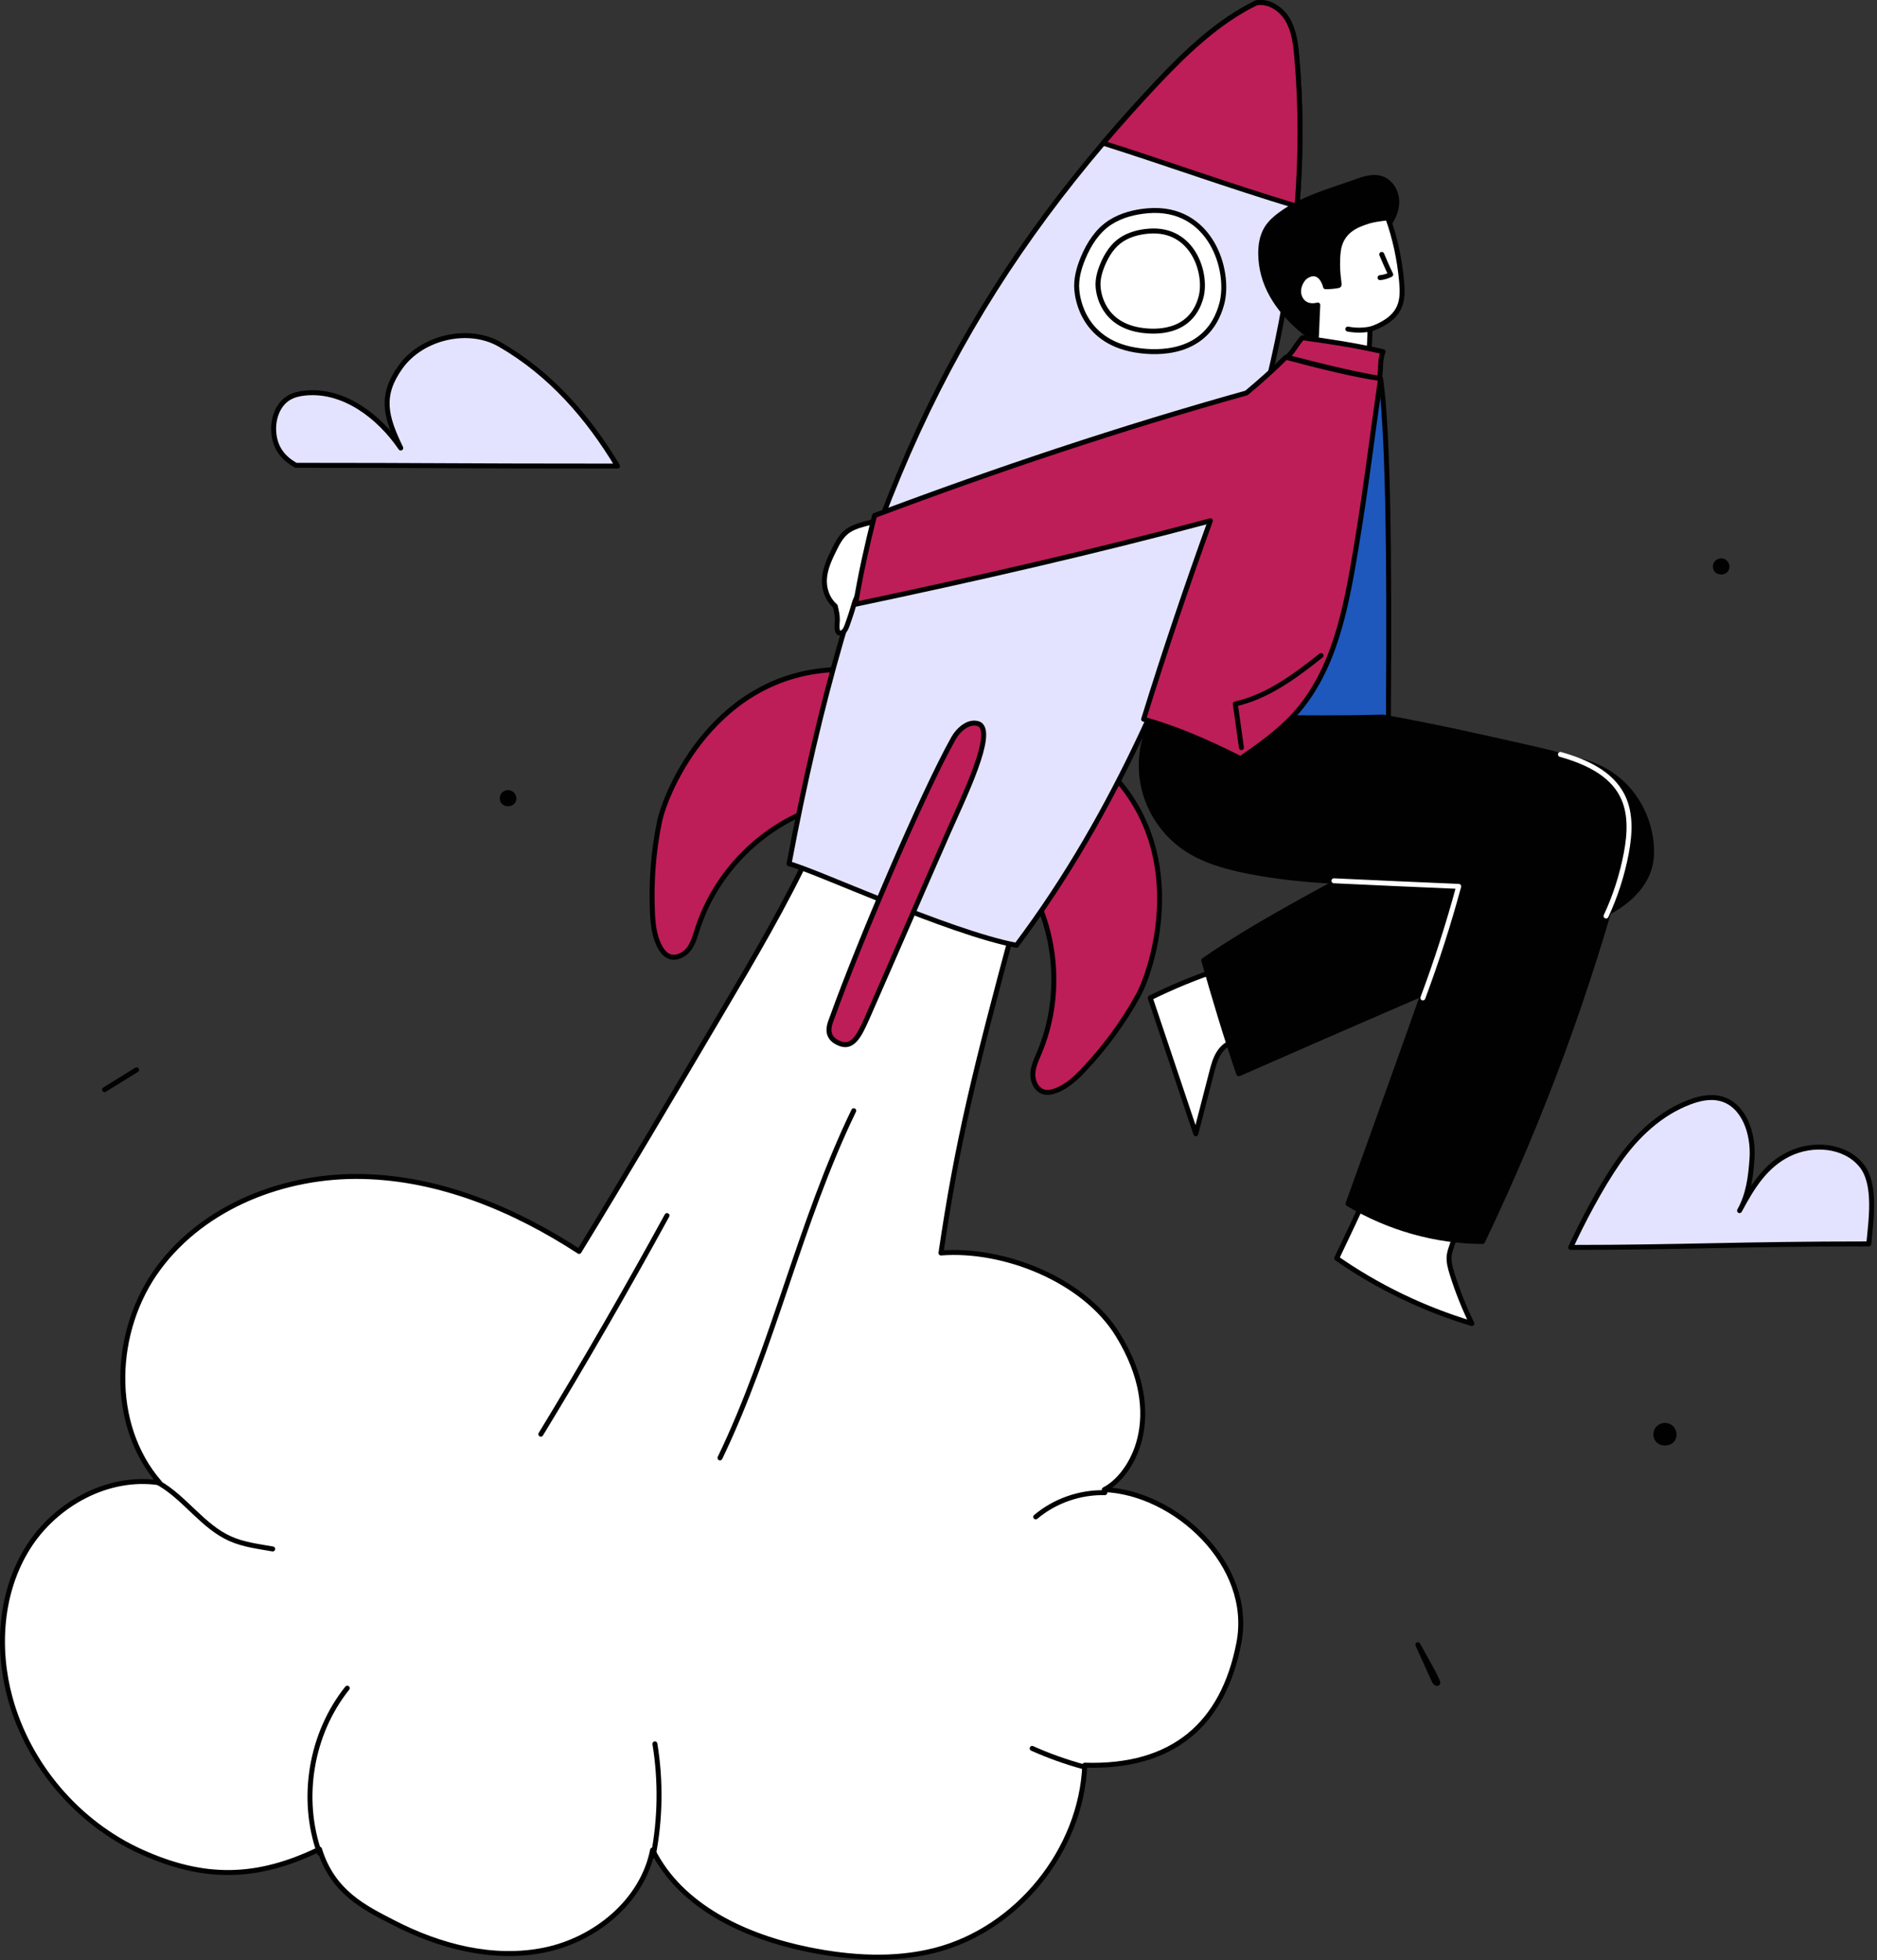 <svg width="568" height="593" viewBox="0 0 568 593" fill="none" xmlns="http://www.w3.org/2000/svg" style="width: 100%; height: 100%;">
<rect x="0" y="0" width="568" height="593" fill="#333333" stroke="none"/>
<g clip-path="url(#clip0_35_901)">
<path d="M246.461 244.637C229.909 250.463 216.408 264.347 211.046 281.056C210.348 283.232 209.747 285.516 208.318 287.299C206.889 289.082 204.337 290.217 202.269 289.244C201.169 288.726 200.386 287.711 199.792 286.65C197.959 283.378 197.581 279.507 197.424 275.76C197.042 266.675 197.732 257.539 199.569 248.633C201.469 239.423 216.361 203.609 253.473 202.553C254.086 215.114 251.184 227.55 248.302 239.791C247.622 242.677 246.884 245.685 246.461 244.637Z" fill="#BD1E58" stroke="#010101" stroke-width="1.5" stroke-linecap="round" stroke-linejoin="round"></path>
<path d="M311.36 267.724C320.134 282.921 321.346 302.249 314.54 318.423C313.654 320.529 312.623 322.654 312.547 324.939C312.471 327.223 313.67 329.746 315.873 330.353C317.045 330.676 318.301 330.415 319.442 329.997C322.963 328.706 325.769 326.014 328.328 323.271C334.532 316.622 339.955 309.238 344.357 301.281C348.909 293.052 360.915 256.171 333.429 231.212C324.788 240.349 318.895 251.679 313.116 262.847C311.753 265.481 310.357 268.246 311.36 267.725V267.724Z" fill="#BD1E58" stroke="#010101" stroke-width="1.5" stroke-linecap="round" stroke-linejoin="round"></path>
<path d="M245.426 257.007C237.541 273.865 228.068 289.924 218.61 305.953C203.929 330.834 189.249 355.715 175.242 378.617C155.612 365.84 133.108 356.46 109.691 355.946C86.274 355.432 61.941 364.804 47.994 383.621C34.047 402.438 32.938 430.972 48.328 448.628C32.808 446.219 16.751 454.984 8.425 468.302C0.099 481.619 -1.071 498.626 3.077 513.774C8.624 534.037 23.534 551.529 42.663 560.215C61.792 568.901 77.774 568.615 96.681 559.457C100.733 572.626 110.44 577.214 119.125 581.7C133.124 588.93 149.3 593.129 164.739 589.983C180.177 586.837 194.432 575.174 197.478 559.716C206.11 577.033 225.75 586.014 244.714 589.856C257.354 592.416 270.585 593.265 283.071 590.032C307.942 583.591 327.212 559.718 328.262 534.048C355.025 534.898 370.16 521.576 374.893 497.108C379.502 473.28 355.464 451.479 334.159 450.684C342.275 446.597 353.451 428.698 338.349 403.977C328.017 387.064 303.581 377.599 284.747 379.087C289.715 345.281 294.883 324.367 307.298 278.318C288.3 268.436 271.057 264.901 245.427 257.007H245.426Z" fill="white" stroke="#010101" stroke-width="1.5" stroke-linecap="round" stroke-linejoin="round"></path>
<path d="M48.13 448.716C56.071 453.3 61.347 461.852 69.731 465.565C73.753 467.346 78.195 467.87 82.527 468.633" stroke="#010101" stroke-width="1.5" stroke-linecap="round" stroke-linejoin="round"></path>
<path d="M96.689 560.673C90.799 544.065 94.085 524.517 105.081 510.747" stroke="#010101" stroke-width="1.5" stroke-linecap="round" stroke-linejoin="round"></path>
<path d="M197.66 561.49C199.834 550.345 200.011 538.814 198.183 527.607" stroke="#010101" stroke-width="1.5" stroke-linecap="round" stroke-linejoin="round"></path>
<path d="M334.334 451.608C326.784 451.418 319.196 454.076 313.417 458.937" stroke="#010101" stroke-width="1.5" stroke-linecap="round" stroke-linejoin="round"></path>
<path d="M327.944 534.546C322.608 533.098 317.385 531.232 312.34 528.972" stroke="#010101" stroke-width="1.5" stroke-linecap="round" stroke-linejoin="round"></path>
<path d="M258.352 336.046C241.989 369.84 234.163 407.251 217.878 441.082" stroke="#010101" stroke-width="1.5" stroke-linecap="round" stroke-linejoin="round"></path>
<path d="M201.838 367.766C189.625 390.106 176.895 412.163 163.664 433.915" stroke="#010101" stroke-width="1.5" stroke-linecap="round" stroke-linejoin="round"></path>
<path d="M392.496 62.441C389.976 93.981 382.416 125.241 371.996 155.201C356.596 199.481 338.256 245.151 307.586 286.001C286.666 281.981 246.136 263.061 238.776 261.341C257.236 162.801 284.966 100.791 333.836 43.311C338.986 37.251 344.376 31.231 350.016 25.231C359.016 15.661 368.806 6.381 380.196 0.861C383.966 0.181 387.746 2.721 389.676 6.041C391.596 9.361 392.066 13.301 392.406 17.121C393.746 32.221 393.696 47.361 392.496 62.441Z" fill="#E3E3FF" stroke="#010101" stroke-width="1.5" stroke-linecap="round" stroke-linejoin="round"></path>
<path d="M296.257 219.037C293.234 217.874 290.051 220.657 288.47 223.484C279.041 240.354 259.867 285.404 251.897 307.631C251.198 309.581 249.082 313.734 254.151 315.728C258.065 317.268 260.064 313.319 262.468 307.851C270.473 289.644 278.978 269.937 286.983 251.731C291.546 241.352 301.31 221.567 296.258 219.037H296.257Z" fill="#BD1E58" stroke="#010101" stroke-width="1.5" stroke-linecap="round" stroke-linejoin="round"></path>
<path d="M347.415 63.76C343.403 64.087 339.353 65.109 335.964 67.282C332.11 69.753 329.523 73.808 327.762 78.035C326.479 81.115 325.559 84.438 325.861 87.761C326.059 89.943 327.583 103.993 345.014 106.117C349.313 106.641 365.336 108.039 369.707 91.969C372.448 81.893 366.385 62.215 347.415 63.76Z" fill="white" stroke="#010101" stroke-width="1.5" stroke-linecap="round" stroke-linejoin="round"></path>
<path d="M347.605 69.937C344.758 70.169 341.884 70.895 339.479 72.436C336.744 74.19 334.908 77.067 333.658 80.067C332.747 82.253 332.095 84.611 332.309 86.969C332.449 88.518 333.531 98.488 345.901 99.996C348.952 100.368 360.323 101.36 363.425 89.956C365.37 82.805 361.068 68.841 347.605 69.937Z" stroke="#010101" stroke-width="1.5" stroke-linecap="round" stroke-linejoin="round"></path>
<path d="M392.496 62.441C371.146 55.991 352.996 49.361 333.836 43.311C338.986 37.251 344.376 31.231 350.016 25.231C359.016 15.661 368.806 6.381 380.196 0.861C383.966 0.181 387.746 2.721 389.676 6.041C391.596 9.361 392.066 13.301 392.406 17.121C393.746 32.221 393.696 47.361 392.496 62.441Z" fill="#BD1E58" stroke="#010101" stroke-width="1.5" stroke-linecap="round" stroke-linejoin="round"></path>
<path d="M420.133 68.033C421.777 65.822 422.868 63.091 422.639 60.346C422.41 57.601 420.669 54.904 418.058 54.026C415.411 53.136 412.549 54.173 409.921 55.117C402.21 57.889 394.075 60.034 387.471 64.885C385.861 66.068 384.338 67.427 383.298 69.134C381.911 71.41 381.48 74.154 381.504 76.819C381.523 78.984 381.824 81.147 382.396 83.235C384.711 91.681 391.277 98.343 398.488 103.311C402.812 97.158 407.198 90.884 409.502 83.726C410.377 81.01 410.945 78.183 412.118 75.582C413.291 72.981 416.831 72.474 420.133 68.033Z" fill="#010101" stroke="#010101" stroke-width="1.5" stroke-linecap="round" stroke-linejoin="round"></path>
<path d="M395.442 83.461C394.972 83.744 394.559 84.111 394.232 84.551C393.402 85.669 392.892 87.055 392.976 88.445C393.06 89.834 393.788 91.207 394.984 91.92C396.101 92.586 397.485 92.629 398.777 92.285C398.546 96.329 398.5 100.384 398.167 104.767C400.052 106.917 402.633 108.446 405.424 109.066C408.215 109.686 411.201 109.393 414.107 108.156C414.381 105.354 414.547 102.541 414.578 99.635C418.134 98.41 421.774 96.463 423.357 93.051C424.481 90.627 424.39 87.832 424.149 85.171C423.548 78.548 422.151 71.998 419.961 65.918C417.64 66.18 415.293 66.447 413.099 67.25C410.905 68.053 405.688 69.717 404.969 76.125C404.334 81.784 405.41 86.044 405.221 86.295C405.045 86.53 401.895 86.805 401.134 86.75C400.327 83.748 398.312 81.733 395.442 83.461Z" fill="white" stroke="#010101" stroke-width="1.5" stroke-linecap="round" stroke-linejoin="round"></path>
<path d="M418.133 76.971C418.975 78.966 419.817 80.961 420.845 83.051C419.842 83.573 418.738 83.898 417.612 84.001" stroke="#010101" stroke-width="1.5" stroke-linecap="round" stroke-linejoin="round"></path>
<path d="M407.868 99.562C410.239 100.027 412.707 99.993 415.064 99.464" stroke="#010101" stroke-width="1.5" stroke-linecap="round" stroke-linejoin="round"></path>
<path d="M417.767 114.53C420.897 135.385 420.21 199.936 420.149 217.614C399.031 221.062 382.259 220.461 361.363 215.851C360.624 215.688 359.847 215.5 359.297 214.981C358.729 214.445 358.497 213.643 358.406 212.867C358.055 209.88 359.422 206.988 360.76 204.294C375.975 173.659 391.561 144.387 417.767 114.53Z" fill="#1E58BD" stroke="#010101" stroke-width="1.5" stroke-linecap="round" stroke-linejoin="round"></path>
<path d="M389.482 108.089C391.599 105.957 391.915 104.761 394.096 102.171C402.109 103.287 409.621 104.369 418.518 106.394C417.496 109.062 417.981 111.369 417.43 114.53C405.427 112.206 399.895 110.78 389.482 108.089Z" fill="#BD1E58" stroke="#010101" stroke-width="1.5" stroke-linecap="round" stroke-linejoin="round"></path>
<path d="M412.66 363.383C410.003 369.072 407.346 374.762 404.497 380.698C416.937 389.356 430.752 396.033 445.397 400.431C443.016 395.559 441.01 390.505 439.4 385.327C438.843 383.536 438.329 381.671 438.556 379.809C438.824 377.612 440.108 375.602 440.165 373.39C432.148 369.736 424.273 365.771 412.66 363.383Z" fill="white" stroke="#010101" stroke-width="1.5" stroke-linecap="round" stroke-linejoin="round"></path>
<path d="M368.565 293.44C361.55 295.787 354.696 298.616 348.068 301.9C352.667 315.607 357.266 329.315 361.864 343.022C363.455 336.859 365.047 330.697 366.638 324.534C367.17 322.472 367.719 320.373 368.854 318.571C369.989 316.769 371.828 315.281 373.951 315.113C372.943 307.228 371.391 299.412 368.564 293.439L368.565 293.44Z" fill="white" stroke="#010101" stroke-width="1.5" stroke-linecap="round" stroke-linejoin="round"></path>
<path d="M349.535 216.068C345.687 222.604 344.415 230.613 346.05 238.02C347.685 245.427 352.209 252.156 358.451 256.466C363.939 260.255 370.511 262.132 377.046 263.462C394.036 266.921 411.501 267.081 428.839 267.227C433.244 267.264 437.648 267.302 442.226 267.838C431.164 299.588 419.782 331.226 407.924 364.189C420.175 371.474 434.303 375.571 448.631 375.614C466.469 338.364 480.804 299.437 491.386 259.515C492.845 254.012 494.217 248.076 492.23 242.74C490.249 237.42 485.272 233.773 480.103 231.426C474.479 228.872 468.405 227.493 462.38 226.13C448.1 222.9 433.819 219.67 418.553 216.954C393.513 217.585 368.437 216.771 349.536 216.069L349.535 216.068Z" fill="#010101" stroke="#010101" stroke-width="1.5" stroke-linecap="round" stroke-linejoin="round"></path>
<path d="M465.21 229.524C486.553 227.162 498.041 240.873 499.619 254.644C499.922 257.284 499.861 259.994 499.13 262.549C498.3 265.451 496.623 268.069 494.54 270.253C490.139 274.867 484.112 277.506 478.256 280.029C443.759 294.89 409.262 309.752 374.865 324.876C370.926 313.438 367.48 301.83 364.26 290.555C379.943 279.645 401.307 268.582 417.612 259.717C438.343 250.924 446.813 242.561 465.21 229.524Z" fill="#010101" stroke="#010101" stroke-width="1.5" stroke-linecap="round" stroke-linejoin="round"></path>
<path d="M266.286 157.111C262.899 158.537 258.88 158.665 256.057 161.018C254.408 162.392 253.389 164.36 252.437 166.283C251.087 169.009 249.761 171.834 249.502 174.865C249.243 177.896 250.258 181.216 252.75 183.363C253.078 184.734 253.409 186.121 253.391 187.53C253.377 188.637 253.151 189.769 253.449 190.835C253.5 191.019 253.571 191.204 253.705 191.339C254.032 191.668 254.6 191.57 254.987 191.316C255.725 190.831 256.079 189.949 256.379 189.118C257.292 186.593 258.115 184.018 258.683 181.994C260.151 178.266 262.276 174.823 263.722 171.087C265.168 167.351 265.898 163.108 266.286 157.111Z" fill="white" stroke="#010101" stroke-width="1.5" stroke-linecap="round" stroke-linejoin="round"></path>
<path d="M389.124 108.089C385.498 111.701 381.691 115.13 377.198 118.881C339.165 129.521 301.663 142.06 264.642 155.974C262.348 165.126 260.28 174.335 258.929 182.805C295.203 175.162 331.347 166.901 366.262 157.56C359.212 177.092 352.528 196.756 346.074 217.594C356.088 220.392 365.641 224.602 375.412 229.523C381.166 225.506 386.972 221.443 391.695 216.253C403.823 202.926 407.295 184.094 410.27 166.322C413.4 147.624 415.031 133.425 417.768 114.529C410.232 113.529 398.472 110.563 389.125 108.088L389.124 108.089Z" fill="#BD1E58" stroke="#010101" stroke-width="1.5" stroke-linecap="round" stroke-linejoin="round"></path>
<path d="M399.777 198.33C391.913 204.547 383.599 210.789 373.815 212.974C374.435 217.378 375.055 221.783 375.675 226.187" stroke="#010101" stroke-width="1.5" stroke-linecap="round" stroke-linejoin="round"></path>
<path d="M403.661 266.48C416.198 267.065 428.736 267.649 441.421 268.174C438.33 279.583 434.709 290.849 430.574 301.923" stroke="white" stroke-width="1.5" stroke-linecap="round" stroke-linejoin="round"></path>
<path d="M472.204 228.251C479.61 230.326 487.375 233.775 490.889 240.617C493.612 245.919 493.233 252.264 492.131 258.121C490.896 264.683 488.835 271.088 486.013 277.14" stroke="white" stroke-width="1.5" stroke-linecap="round" stroke-linejoin="round"></path>
<path d="M31.626 329.677C34.861 327.675 38.095 325.672 41.33 323.67" stroke="#010101" stroke-width="1.5" stroke-linecap="round" stroke-linejoin="round"></path>
<path d="M429.056 497.598C430.696 501.219 432.336 504.84 433.975 508.461C434.165 508.881 434.485 509.377 434.941 509.305C435.397 509.233 435.069 508.297 429.056 497.598Z" stroke="#010101" stroke-width="1.5" stroke-linecap="round" stroke-linejoin="round"></path>
<path d="M186.871 141.011C177.982 126.227 166.63 113.084 151.274 104.225C141.725 98.716 127.697 102.025 121.252 110.969C114.988 119.661 116.609 125.905 121.272 135.551C114.685 125.92 103.994 117.778 92.381 118.911C90.657 119.079 88.919 119.462 87.43 120.348C84.057 122.355 82.586 126.631 82.832 130.549C83.078 134.467 84.735 138.137 89.549 140.779C132.348 140.779 135.347 141.012 186.872 141.012L186.871 141.011Z" fill="#E3E3FF" stroke="#010101" stroke-width="1.5" stroke-linecap="round" stroke-linejoin="round"></path>
<path d="M565.512 376.342C566.191 369.062 567.88 358.193 563.25 352.535C558.196 346.358 548.492 345.643 541.327 349.161C534.162 352.678 530.168 359.225 526.411 366.267C529.153 361.341 529.794 356.057 530.18 350.432C530.688 343.034 527.785 334.165 520.591 332.368C517.52 331.601 514.265 332.32 511.304 333.437C502.392 336.797 495.141 343.653 489.708 351.476C484.275 359.299 478.771 369.867 475.301 377.402C509.043 377.402 526.515 376.343 565.513 376.343L565.512 376.342Z" fill="#E3E3FF" stroke="#010101" stroke-width="1.5" stroke-linecap="round" stroke-linejoin="round"></path>
<path d="M504.261 430.531C502.969 430.356 501.603 430.981 500.89 432.072C500.177 433.163 500.154 434.665 500.833 435.778C502.042 437.76 505.358 437.853 506.73 435.98C508.102 434.107 507.107 430.915 504.262 430.53L504.261 430.531Z" fill="#010101"></path>
<path d="M154.044 239.072C153.121 238.947 152.145 239.393 151.636 240.173C151.127 240.952 151.11 242.025 151.595 242.82C152.459 244.236 154.827 244.302 155.807 242.964C156.787 241.626 156.076 239.346 154.044 239.071V239.072Z" fill="#010101"></path>
<path d="M521.14 168.958C520.217 168.833 519.241 169.279 518.732 170.059C518.223 170.839 518.206 171.911 518.691 172.706C519.555 174.122 521.923 174.188 522.903 172.85C523.883 171.512 523.172 169.233 521.14 168.958Z" fill="#010101"></path>
</g>
<defs>
<clipPath id="clip0_35_901">
<rect width="567.128" height="592.882" fill="white"></rect>
</clipPath>
</defs>
</svg>